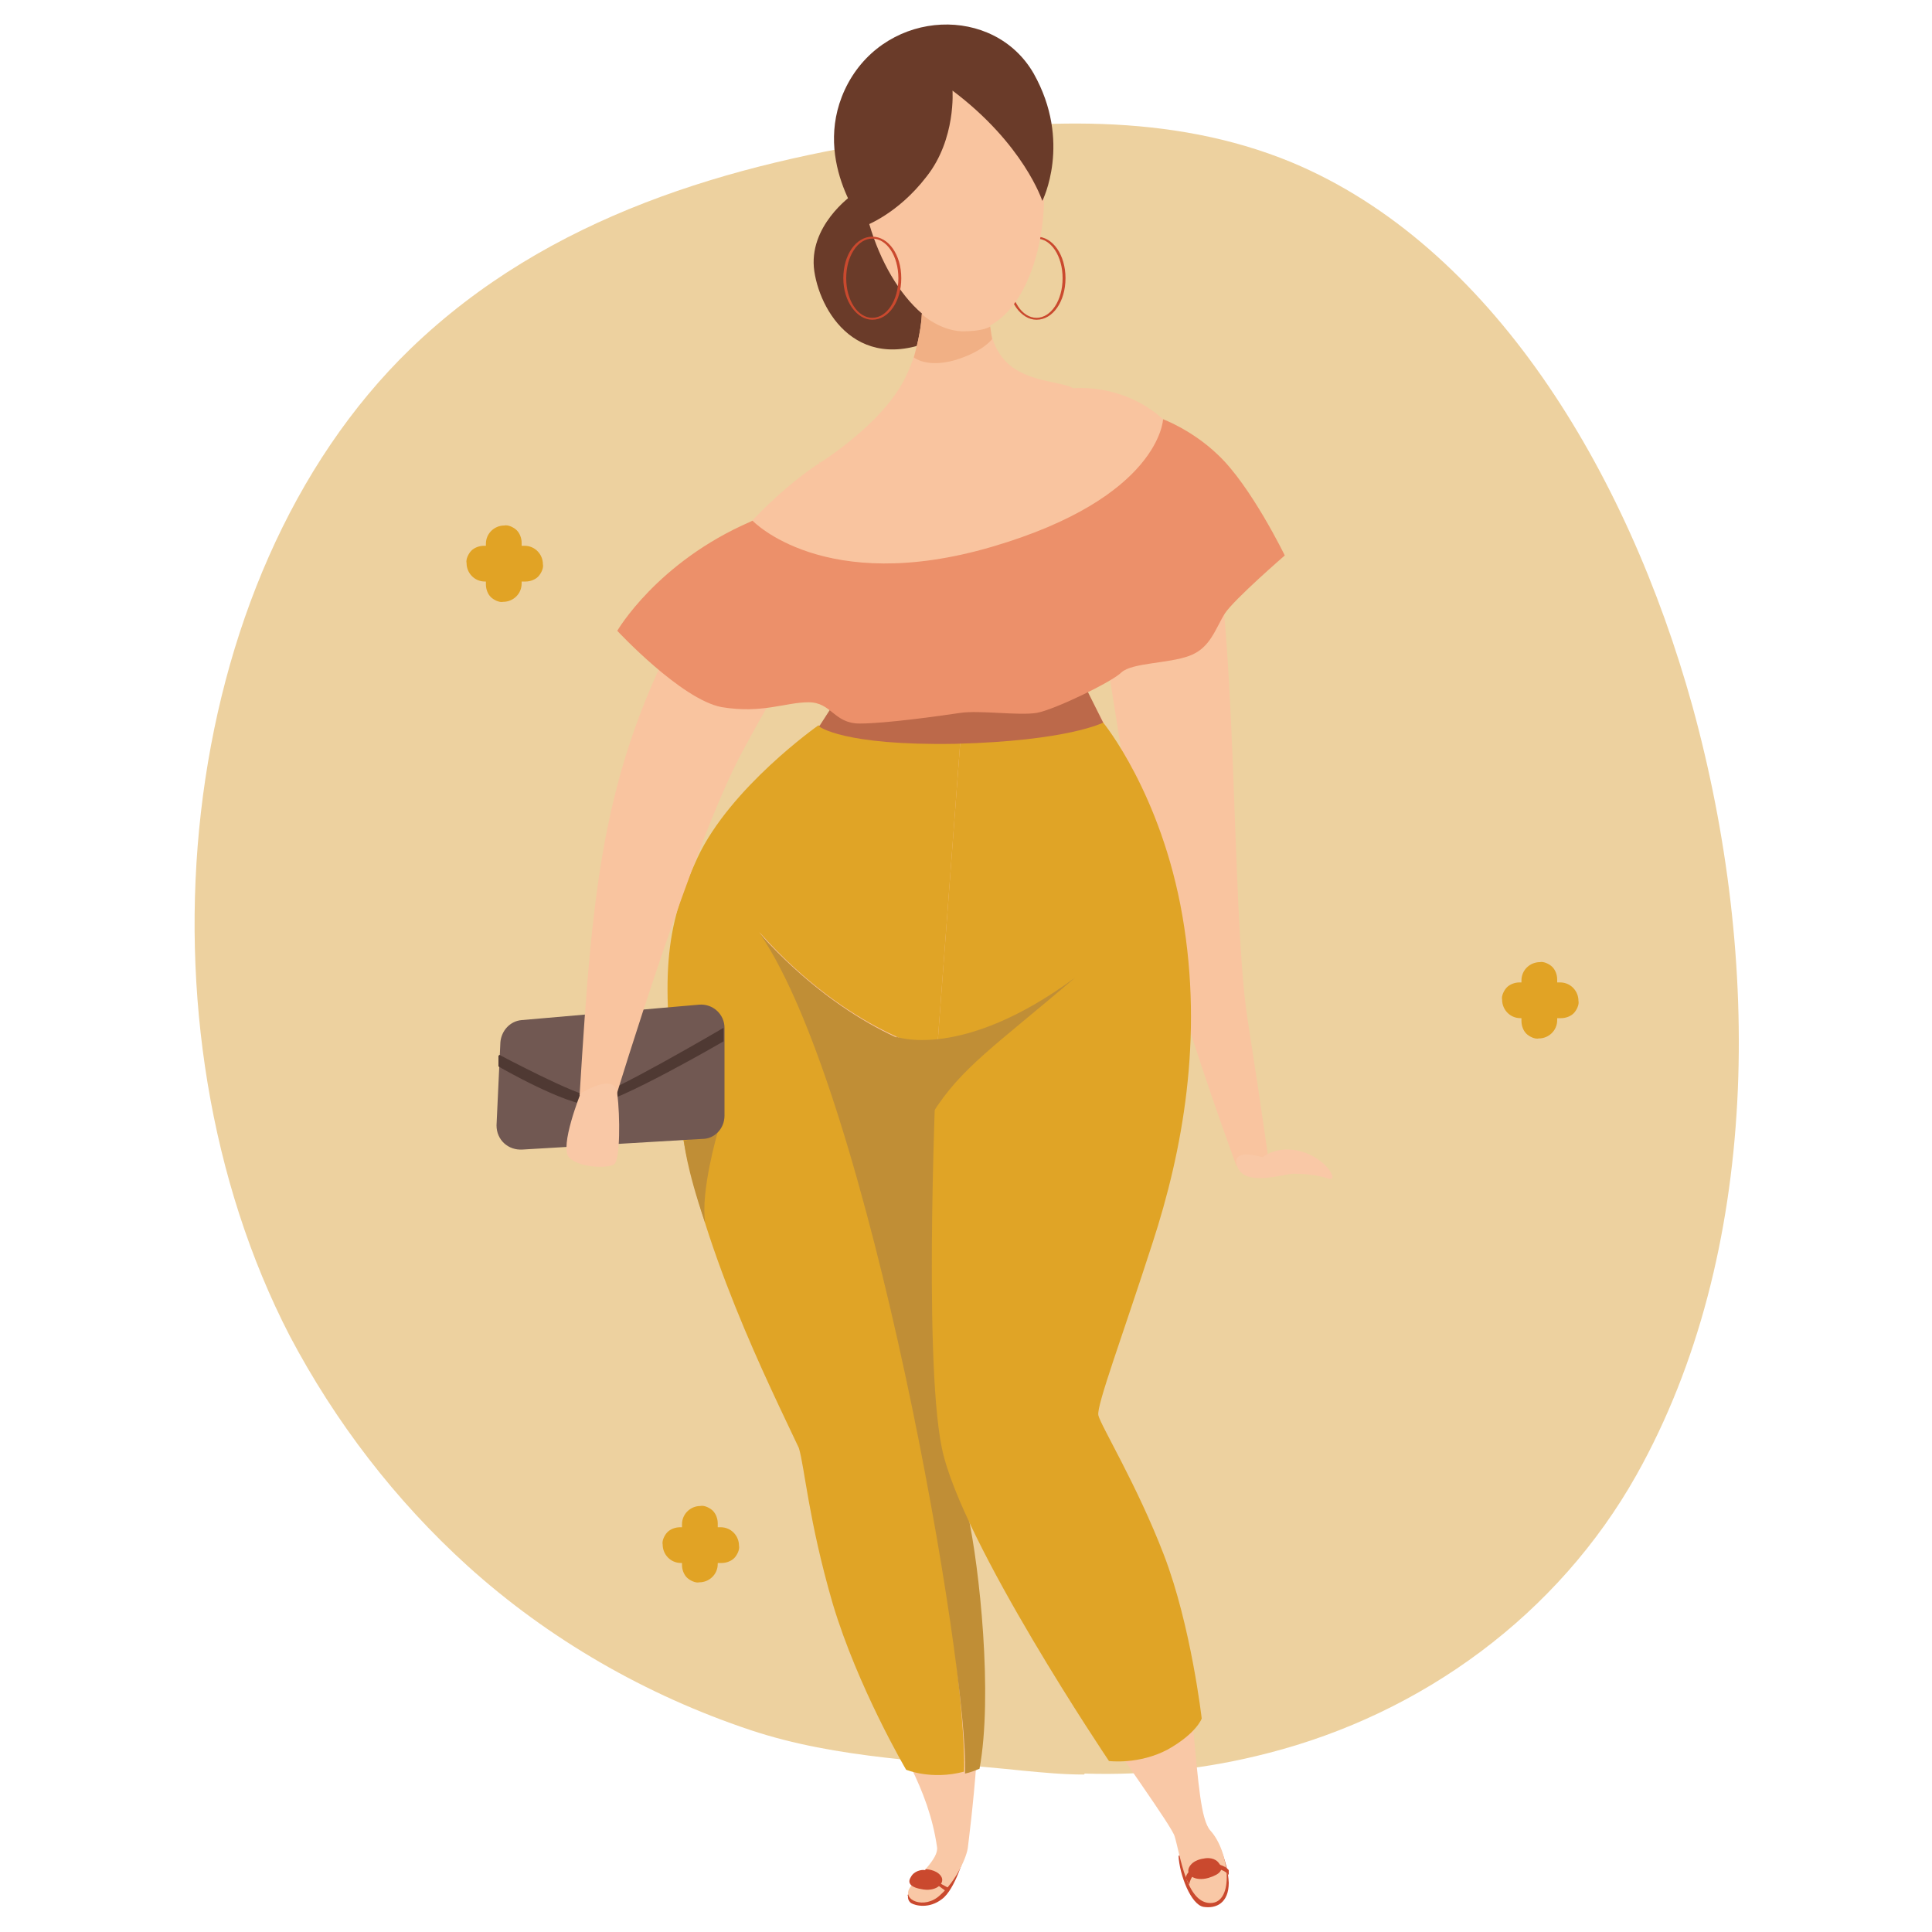 <?xml version="1.0" encoding="UTF-8"?>
<svg id="Calque_1" data-name="Calque 1" xmlns="http://www.w3.org/2000/svg" version="1.1" viewBox="0 0 200 200">
  <defs>
    <style>
      .cls-1 {
        fill: #f9c49f;
      }

      .cls-1, .cls-2, .cls-3, .cls-4, .cls-5, .cls-6, .cls-7, .cls-8, .cls-9, .cls-10, .cls-11, .cls-12, .cls-13 {
        stroke-width: 0px;
      }

      .cls-2 {
        fill: #e0a426;
      }

      .cls-3 {
        fill: #bc694a;
      }

      .cls-4 {
        fill: #6a3b29;
      }

      .cls-5 {
        fill: #f9c8a6;
      }

      .cls-6 {
        fill: #f1b085;
      }

      .cls-7 {
        fill: #ec906a;
      }

      .cls-8 {
        fill: #ca492e;
      }

      .cls-9 {
        fill: #715852;
      }

      .cls-10 {
        fill: #edd19f;
      }

      .cls-11 {
        fill: #4f3933;
      }

      .cls-12 {
        fill: #e1a325;
      }

      .cls-13 {
        fill: #c08e36;
      }
    </style>
  </defs>
  <path class="cls-10" d="M112.2,183.7c-2.1,0-4.2-.2-6.3-.4-9.4-1-19.2-1.2-28.2-4.2-10.8-3.6-20.9-9.4-29.3-17-7.5-6.8-13.7-14.9-18.4-23.8-16.6-32.1-12.1-78.4,12.5-102.2,14.3-13.8,33.2-19.2,51.6-21.9,13.2-1.9,27-2.6,39.6,2.6,20.6,8.6,34.7,31.8,41.5,56.3,7.2,26.2,7.1,56.6-5.8,79.6-8.1,14.4-22.1,24.7-38.2,28.8-6.2,1.6-12.5,2.3-18.9,2.1Z"/>
  <g>
    <path class="cls-8" d="M107.3,33.1c-1.6,0-3-1.9-3-4.3s1.3-4.3,3-4.3,3,1.9,3,4.3-1.3,4.3-3,4.3ZM107.3,24.7c-1.5,0-2.7,1.8-2.7,4.1s1.2,4.1,2.7,4.1,2.7-1.8,2.7-4.1-1.2-4.1-2.7-4.1Z"/>
    <path class="cls-4" d="M88.2,20.2s-4.6,3.2-3.9,7.9c.7,4.6,5.1,11.5,14.3,6.1,9.2-5.4-10.3-14-10.3-14Z"/>
    <path class="cls-8" d="M126.1,190.9s1,1.8,1.1,4c0,2.1-1.3,2.7-2.6,2.5-1.3-.2-2.5-3.3-2.6-5.3,1.7-.1,4.1-1.1,4.1-1.1Z"/>
    <path class="cls-8" d="M94,196.2s-.1.5.3.8c.5.3,1.9.6,3.2-.4,1.4-1,2.4-4.7,2.4-4.7l-6,4.3Z"/>
    <path class="cls-1" d="M111,40.2s10.6-1.3,13.9,11.1c3.3,12.4,2.5,42.3,4.2,53.9,1.8,11.6,2.3,15.5,2.3,15.5h-3.4s-8.6-23.1-11-37.3c-2.3-14.2-3.2-20.2-3.2-20.2l-2.9-23Z"/>
    <path class="cls-1" d="M107.9,17.1c1,8.2-2.1,16.6-7.3,17.2-5.2.7-10.3-6.7-11.4-14.8-1-8.2,2.5-14,7.6-14.7,5.2-.7,10,4.1,11.1,12.3Z"/>
    <path class="cls-5" d="M70.2,111.9s1.7,11,5.7,21.6c4,10.5,7.8,15.1,8.5,20,.6,4.9,2.6,15.2,5.6,21.3,3,6,6.1,10.2,7,16.4.2,1.2-1.9,2.9-2.8,4.2-.9,1.3,1.5,2.3,3.1.8,1.7-1.5,2.8-4,2.9-5s2-14.8.9-24.7c-1.1-9.9-3-15.1-3.4-18.9-.4-3.8,0-23.3-.7-31.2-.7-7.9-4.1-15.1-13.4-15.2-9.3,0-13.2,4-13.4,10.7Z"/>
    <path class="cls-1" d="M102.5,32.6s-.4,2.8,1.7,4.9c2.1,2.1,5.9,2,6.9,2.7s7.4,8.2,6.9,16.1c-.5,8-6.3,12.3-6.4,13.5-.1,1.2,8.7,12.1,10.3,28.5,1.6,16.3-1,20-1,20l-50.6-6.4s-3.1-17.2,4.7-26.8c5.6-6.9,12.6-11.5,12.6-13.5s-5.3-2.5-5.7-11c-.3-8.5,3-12.7,3-12.7,0,0,5.3-3.3,8-7.4,2.7-4,2.6-9.2,2.6-9.2l7,1.2Z"/>
    <path class="cls-5" d="M96.1,111.3s-1.6,28.1,1.7,39.4c3.3,11.3,23.2,37.3,23.8,39.4.6,2,1.2,6.9,3.7,6.9s2-5.3,0-7.5c-2-2.2-1-16-5-26.5-4-10.5-7.5-14.8-7.3-16.5.1-1.8,7.8-23.3,9.1-31.3,1.3-8.1-19.5-15.7-25.9-3.8Z"/>
    <path class="cls-5" d="M130.7,119.8s1.5-1.3,4-.6c2.6.7,4,3.2,2.8,2.8-1.2-.4-2.7-.5-3.6-.5s-5,1.4-5.8-.7c-.8-2.1,2.6-1,2.6-1Z"/>
    <path class="cls-6" d="M95.4,32.5s1.8,1.7,4.2,1.8c2.3,0,2.9-.5,2.9-.5l.2,1.3s-.9,1.3-3.9,2.2c-2.9.8-4.2-.3-4.2-.3,0,0,.8-2.8.8-4.4Z"/>
    <g>
      <path class="cls-2" d="M78.7,96.6c9.3,10.4,18.3,12.2,18.3,12.2l2.4-31.9-14.7-1.8s-9.1,6.4-12.5,13.7c-3.4,7.3-3.9,12.3-2,26.1,2,13.8,9.6,28.8,12.5,35,.6,2,1,7.5,3.5,16.1,2.6,8.7,7.6,17.2,7.6,17.2,0,0,2.6,1.1,6,.2.4-10.7-8.5-71-21.2-86.9Z"/>
      <path class="cls-13" d="M100.3,156.8c-1.1-5.4-2.9-10.4-2.9-12.6s-.5-34.2-.5-34.2v-1.1c0,0-8.9-1.9-18.2-12.2,11.4,16.8,21.6,76.1,21.2,86.9.5-.1,1-.3,1.5-.5,1.4-7.6,0-20.8-1.2-26.3Z"/>
    </g>
    <path class="cls-2" d="M114.2,74.8s6,7.3,8.2,20c2.2,12.7,0,24.4-3.1,33.9-3.1,9.6-5.8,16.8-5.6,17.8.2,1,4,7.2,6.8,14.5,2.8,7.3,3.9,16.9,3.9,16.9,0,0-.5,1.5-3.5,3.2-3,1.6-6.1,1.2-6.1,1.2,0,0-15.3-22.7-17.3-32.4-2-9.7-.5-41.1-.5-41.1l2.4-31.9,14.7-2.2Z"/>
    <path class="cls-3" d="M112.4,71.2l1.8,3.6s-3.6,1.9-15.3,2.2c-11.7.2-14.1-1.8-14.1-1.8l2-3.1,25.7-.9Z"/>
    <path class="cls-13" d="M92.7,107.3s6.8,2.6,18.6-6.1c-8.3,7.1-11.8,9.3-14.8,14.1-2.9-2.5-3.7-7.9-3.7-7.9Z"/>
    <path class="cls-8" d="M95.8,193.5s1.1,0,1.6.7c.5.7-.4,1.6-1.8,1.4-1.4-.2-1.7-.7-1.3-1.3.3-.6,1.1-.8,1.5-.7Z"/>
    <path class="cls-8" d="M124.6,192.4s-1.1.1-1.5.9c-.4.8.6,1.5,2,1.1,1.3-.4,1.6-.9,1.1-1.5-.4-.6-1.2-.6-1.6-.5Z"/>
    <polygon class="cls-8" points="97 195.1 98.1 195.9 98.3 195.5 97.2 194.9 97 195.1"/>
    <path class="cls-13" d="M74.3,117.2s-1.8,6.1-1.3,9.4c-2-5.8-2.2-8.5-2.2-8.5l3.5-.9Z"/>
    <path class="cls-8" d="M122.7,194.6s0-1.3,2-1.6c1.9-.3,2.5.6,2.5.6v.5s-.5-.8-2.2-.7c-1.7.1-1.9,1.7-1.9,1.7l-.3-.6Z"/>
    <path class="cls-9" d="M54.1,119l18.6-1.1c1.3,0,2.3-1.1,2.3-2.4v-9.1c0-1.4-1.2-2.5-2.6-2.4l-18.4,1.6c-1.2.1-2.1,1.1-2.2,2.3l-.4,8.6c0,1.5,1.2,2.6,2.7,2.5h0Z"/>
    <path class="cls-11" d="M51.7,109.2s8.1,4.3,9.6,4.3c1.5,0,13.6-7.1,13.6-7.1v1.4s-11,6.4-13.6,6.6c-2.6.1-9.7-4-9.7-4v-1.1Z"/>
    <path class="cls-1" d="M84.9,47.9s-7.7,4.7-13,14.1c-9.5,17-10.5,28.7-11.9,51.4h3.8s7.9-26,13-35.5c5.1-9.5,8.9-14.8,8.9-14.8l-.9-15.3Z"/>
    <path class="cls-5" d="M60.1,113.2s-2.2,5.5-1.2,6.6c1,1.1,4.1,1.2,4.7.7.6-.5.6-4.9.3-7.3-.2-2.3-3.8,0-3.8,0Z"/>
    <path class="cls-7" d="M77.9,53.9s7.4,7.8,24.8,2.7c17.4-5.1,17.7-13.2,17.7-13.2,0,0,3,1.1,5.7,3.7,3.4,3.2,6.9,10.4,6.9,10.4,0,0-5.2,4.5-6.2,6-1,1.6-1.5,3.6-3.7,4.4-2.2.8-5.9.7-7,1.7-1,1-7,3.9-8.8,4.2-1.9.3-5.9-.3-7.9,0-2,.3-7.7,1.1-10.4,1.1s-2.9-2.2-5.3-2.2-4.8,1.2-9,.5c-4.2-.8-10.8-7.9-10.8-7.9,0,0,4.1-7.1,13.8-11.3Z"/>
    <path class="cls-4" d="M98.6,9.3s.4,5.1-2.7,9c-3,3.9-6.4,5.1-6.4,5.1,0,0-5.8-7.2-1.7-14.8,4.2-7.7,15.1-8.1,19.2-1,4,7.1.9,13.2.9,13.2,0,0-1.9-5.9-9.4-11.5Z"/>
    <path class="cls-8" d="M90.3,33.1c-1.6,0-3-1.9-3-4.3s1.3-4.3,3-4.3,3,1.9,3,4.3-1.3,4.3-3,4.3ZM90.3,24.7c-1.5,0-2.7,1.8-2.7,4.1s1.2,4.1,2.7,4.1,2.7-1.8,2.7-4.1-1.2-4.1-2.7-4.1Z"/>
  </g>
  <g>
    <path class="cls-12" d="M50.3,56.3v4.2c0,.5.2,1,.5,1.3s.9.6,1.3.5c1,0,1.9-.8,1.9-1.9v-4.2c0-.5-.2-1-.5-1.3s-.9-.6-1.3-.5c-1,0-1.9.8-1.9,1.9h0Z"/>
    <path class="cls-12" d="M54.3,56.5h-4.2c-.5,0-1,.2-1.3.5s-.6.9-.5,1.3c0,1,.8,1.9,1.9,1.9h4.2c.5,0,1-.2,1.3-.5s.6-.9.5-1.3c0-1-.8-1.9-1.9-1.9h0Z"/>
  </g>
  <g>
    <path class="cls-12" d="M157.5,101.5v4.2c0,.5.2,1,.5,1.3s.9.6,1.3.5c1,0,1.9-.8,1.9-1.9v-4.2c0-.5-.2-1-.5-1.3s-.9-.6-1.3-.5c-1,0-1.9.8-1.9,1.9h0Z"/>
    <path class="cls-12" d="M161.5,101.7h-4.2c-.5,0-1,.2-1.3.5s-.6.9-.5,1.3c0,1,.8,1.9,1.9,1.9h4.2c.5,0,1-.2,1.3-.5s.6-.9.5-1.3c0-1-.8-1.9-1.9-1.9h0Z"/>
  </g>
  <g>
    <path class="cls-12" d="M70.6,157.8v4.2c0,.5.2,1,.5,1.3s.9.6,1.3.5c1,0,1.9-.8,1.9-1.9v-4.2c0-.5-.2-1-.5-1.3s-.9-.6-1.3-.5c-1,0-1.9.8-1.9,1.9h0Z"/>
    <path class="cls-12" d="M74.6,158.1h-4.2c-.5,0-1,.2-1.3.5s-.6.9-.5,1.3c0,1,.8,1.9,1.9,1.9h4.2c.5,0,1-.2,1.3-.5s.6-.9.5-1.3c0-1-.8-1.9-1.9-1.9h0Z"/>
  </g>
</svg>